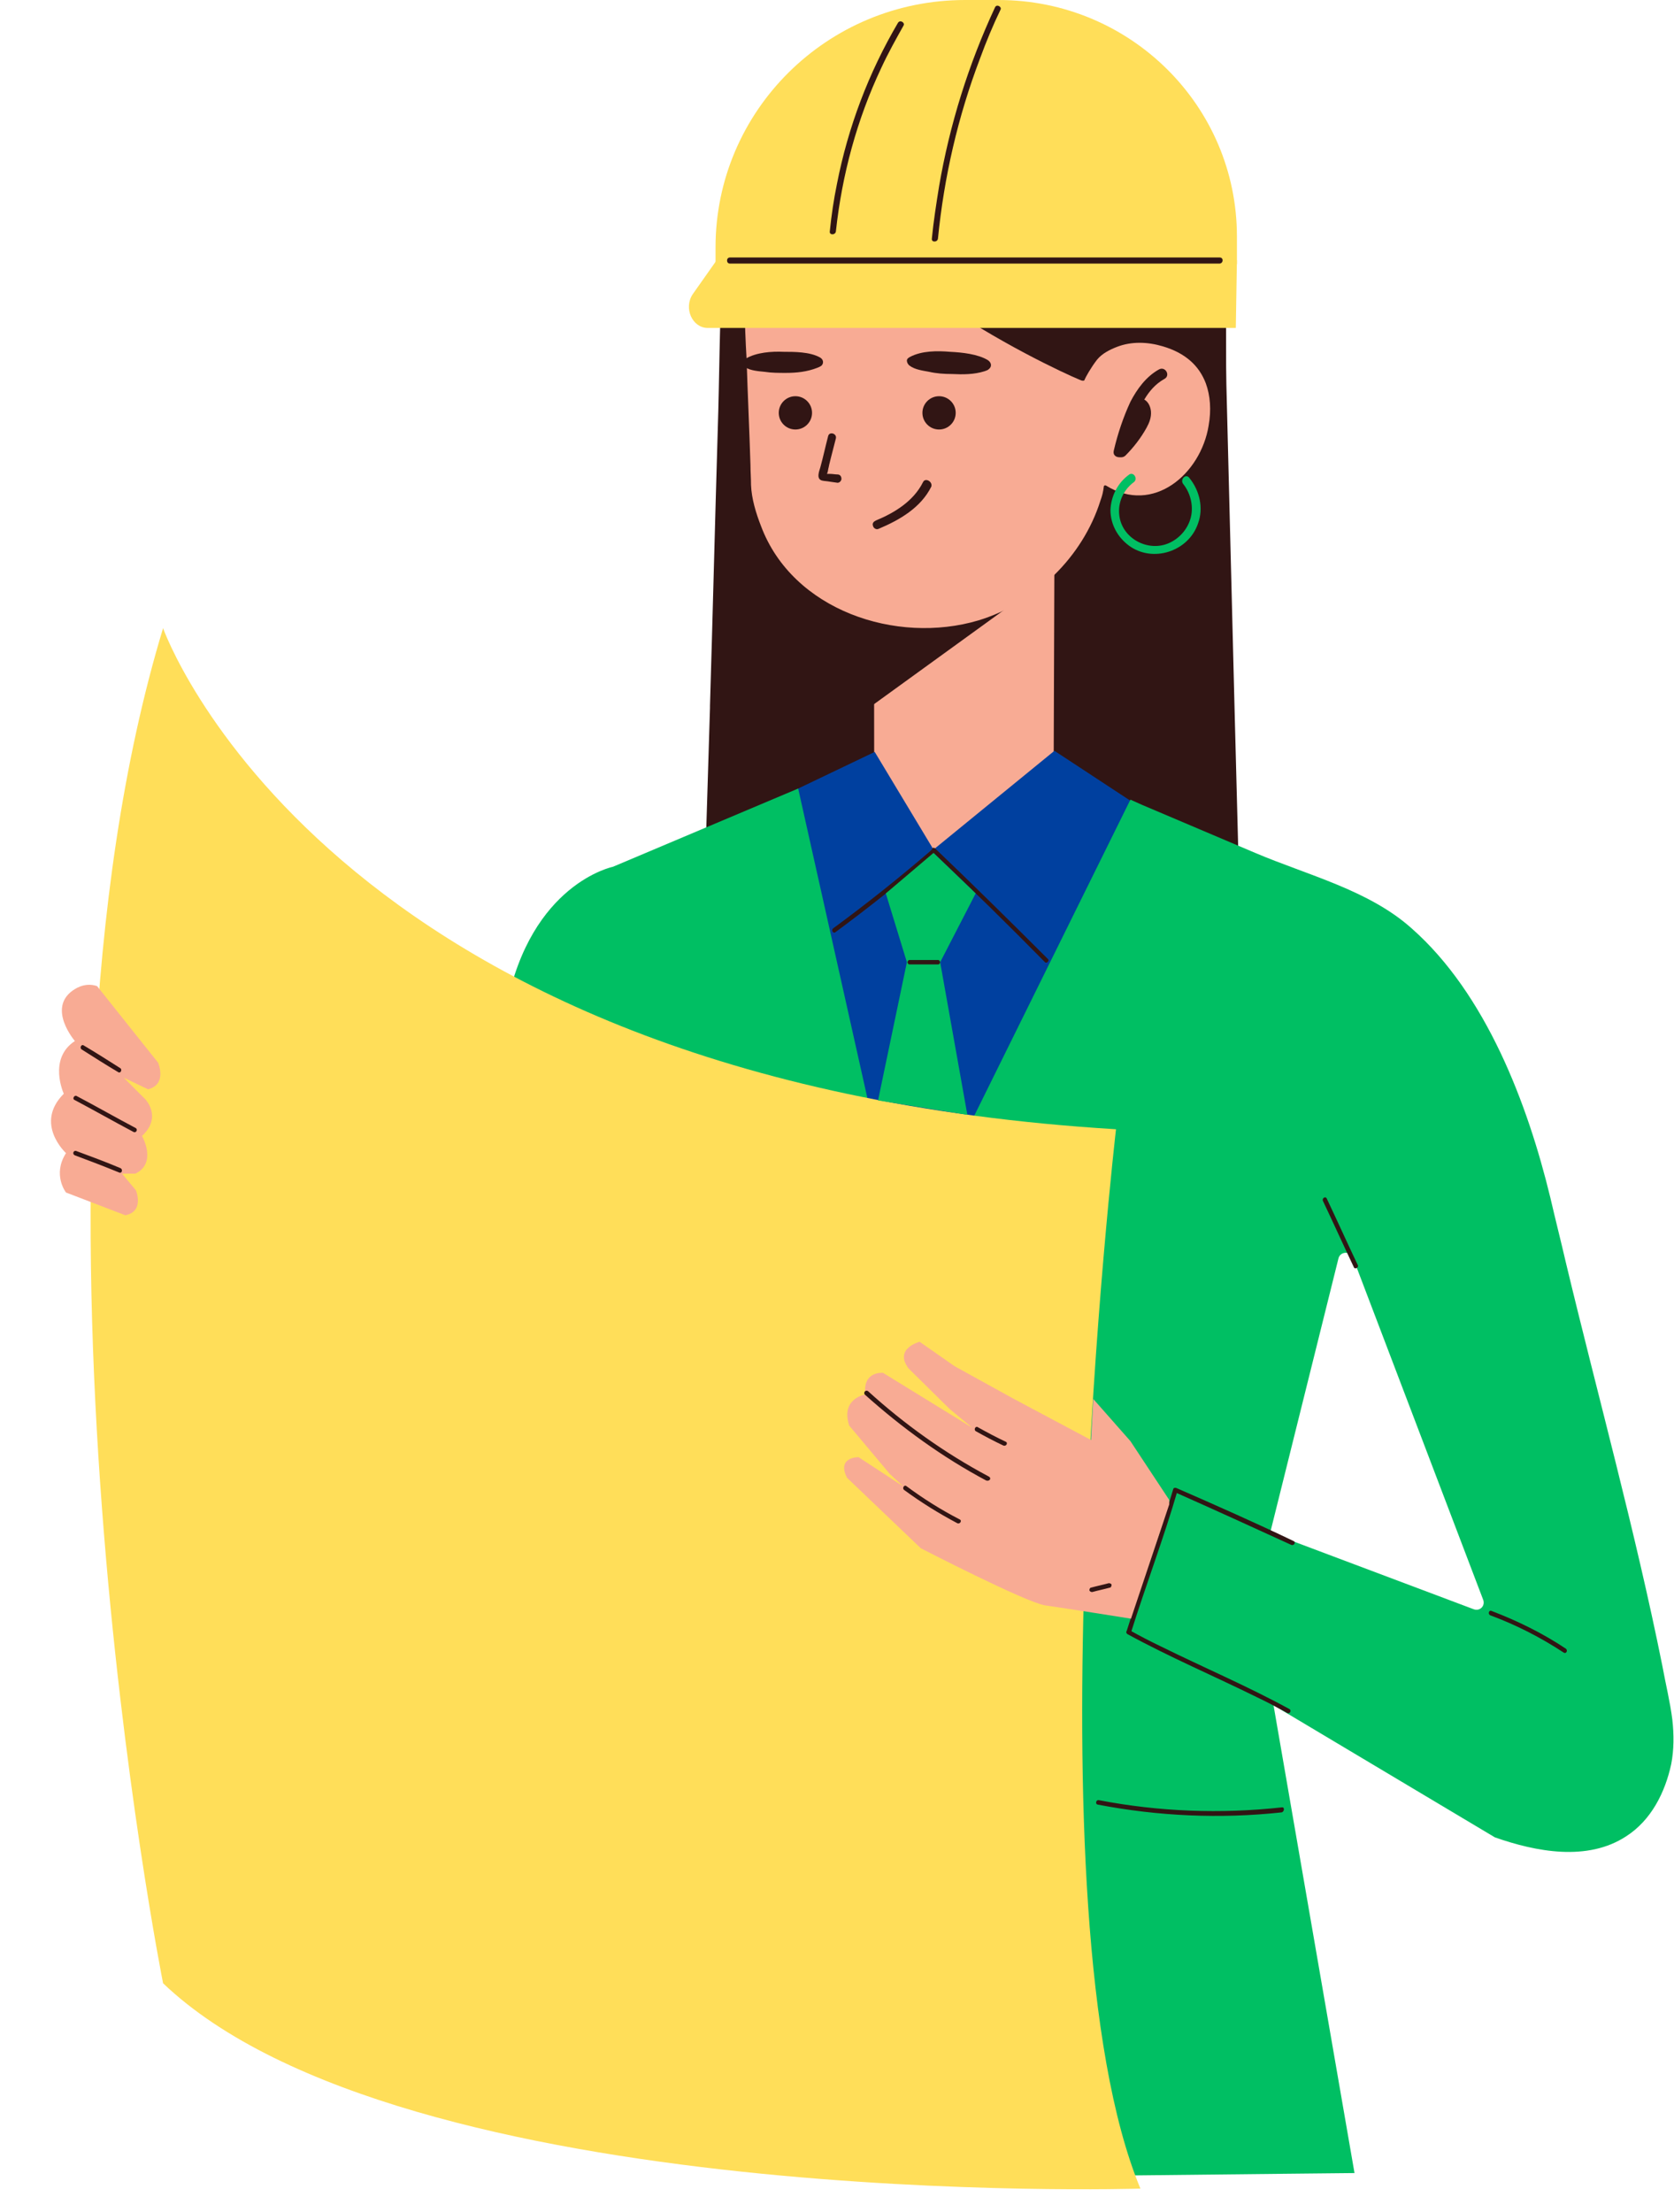 <?xml version="1.0" encoding="UTF-8" standalone="no"?><svg xmlns="http://www.w3.org/2000/svg" xmlns:xlink="http://www.w3.org/1999/xlink" fill="#000000" height="398.6" preserveAspectRatio="xMidYMid meet" version="1" viewBox="-9.3 0.0 301.8 398.6" width="301.8" zoomAndPan="magnify"><g><g><g id="change1_13"><path d="M214.2,163.1c-0.3-11.5-0.6-22.9-0.9-34.4c-0.5-19.8-1-39.6-1.5-59.4c-0.2-8.6,0.4-17.3-1.3-25.9 c-4.7-24.8-27.9-33.1-47.8-33.1c-9.7,0-20,1.3-28.3,7.2c-9.8,7-12.9,19.6-13.5,31.9c-0.5,9.4-0.5,18.8-0.8,28.1 c-0.5,16.6-0.9,33.2-1.4,49.7c0,0.1,0,0.3,0,0.4c0,0-0.7,22.8-0.7,22.8S214.2,163.1,214.2,163.1z" fill="#311514"/></g></g><g><g><g><g id="change2_2"><path d="M148.5,112.9c-0.4,1.3-0.1,42.1-0.1,42.1l32.2,0.2l0.2-55.8L148.5,112.9z" fill="#f8ab94"/></g></g></g></g><g><g><g><g id="change1_21"><path d="M147.3 127.6L175.2 107.4 147.3 108.5z" fill="#311514"/></g></g></g></g><g><g><g><g id="change2_3"><path d="M139.5,29.6c-6.8,1.8-11.5,7.4-13.7,13.9c-1.3,3.8-1.1,7.5-0.9,11.5c0.1,3.2,0.2,6.5,0.4,9.7 c0.2,6.4,0.5,12.7,0.7,19.1c0,1.2,0.1,2.4,0.1,3.6c0.1,2.5,0.9,5.1,1.8,7.4c5.7,15.2,24.4,21.4,39.2,17 c10.2-3.1,18.8-11.4,22-21.6c0.3-0.8,0.5-1.6,0.6-2.5c0-0.2,0.2-0.3,0.4-0.2c8.5,5.3,17.1-2.1,18.5-10.8 c0.5-2.8,0.3-5.4-0.5-7.6c-1.2-3.2-3.7-5.5-7.8-6.7c-2.7-0.8-5.6-0.9-8.2,0.1c-1.3,0.5-2.7,1.2-3.6,2.3 c-1.1,1.4-2.1,3.2-2.3,3.7c0,0.1-0.1,0.1-0.2,0.1h-0.2C185.7,68.8,141.7,49.4,139.5,29.6" fill="#f8ab94"/></g></g></g></g><g><g><g><g id="change1_14"><circle cx="160" cy="74.4" fill="#311514" r="3"/></g></g></g></g><g><g><g><g id="change1_25"><circle cx="134.1" cy="74.4" fill="#311514" r="3"/></g></g></g></g><g><g><g><g id="change1_19"><path d="M141.7,85.5c-0.4,0-0.9-0.1-1.3-0.1c-0.1,0-0.4,0-0.6,0c0-0.1,0.1-0.2,0.1-0.3c0.1-0.3,0.1-0.6,0.2-0.9 c0.1-0.6,0.3-1.2,0.4-1.7c0.3-1.2,0.6-2.3,0.9-3.5c0.2-0.9-1.2-1.3-1.4-0.4c-0.5,1.9-0.9,3.8-1.4,5.6c-0.2,0.7-0.8,2.1,0.3,2.4 c0.4,0.1,0.9,0.1,1.4,0.2l1.4,0.2c0.4,0,0.7-0.4,0.7-0.7C142.4,85.8,142.1,85.5,141.7,85.5z" fill="#311514"/></g></g></g></g><g><g><g><g id="change1_22"><path d="M125.2,64.6C125.2,64.6,125.1,64.6,125.2,64.6c-0.3,0.2-0.5,0.5-0.6,0.8c0,0.3,0.2,0.6,0.5,0.8 c0.9,0.6,2.4,0.7,3.4,0.8c1.3,0.2,2.6,0.2,3.9,0.2c1.9,0,3.8-0.2,5.6-0.9c0.3-0.1,0.5-0.2,0.8-0.4c0.5-0.5,0.3-1.2-0.3-1.5 c-1.8-1-4.6-1-6.5-1C129.8,63.3,127.1,63.5,125.2,64.6z" fill="#311514"/></g></g></g></g><g><g><g><g id="change1_15"><path d="M154.8,64.3C154.8,64.3,154.8,64.3,154.8,64.3c-0.4,0.2-0.6,0.4-0.6,0.7c0,0.3,0.2,0.7,0.5,0.9 c0.9,0.7,2.4,0.9,3.5,1.1c1.3,0.3,2.7,0.4,4.1,0.4c2,0.1,4,0.1,5.9-0.5c0.3-0.1,0.6-0.2,0.8-0.4c0.6-0.5,0.4-1.2-0.2-1.6 c-1.8-1.1-4.7-1.4-6.8-1.5C159.7,63.2,156.9,63.2,154.8,64.3z" fill="#311514"/></g></g></g></g><g><g><g><g id="change1_16"><path d="M199.6,66.6c-2.3,1.3-3.9,3.5-5.1,5.8c-1.3,2.8-2.3,5.8-3,8.8c-0.2,0.8,0.4,1.2,1,1.2c0,0,0.1,0,0.1,0 l0.3,0c0,0,0,0,0,0c0.2,0,0.5-0.1,0.7-0.3c1.5-1.5,2.8-3.2,3.8-5c0.5-0.9,0.9-1.9,0.8-3c-0.1-0.9-0.5-1.7-1.2-2.1 c0.9-1.5,2-2.8,3.6-3.7C201.8,67.7,200.8,65.9,199.6,66.6z" fill="#311514"/></g></g></g></g></g><g><g id="change3_1"><path d="M134.6,142.1l13.8-6.6l10.6,17.6l21.8-17.8l13.7,9l-33.3,87.7l-18.3-3.7C142.9,228.2,131.3,146,134.6,142.1 z" fill="#00409f"/></g><g id="change4_3"><path d="M292.2,309.9c-0.4-3.2-1.2-6.4-1.8-9.7c-4.9-24.4-11.6-48.5-17.4-72.7c-0.9-3.9-1.9-7.8-2.8-11.7 c-4.1-16.9-11.6-36.7-25-48.5c-7.7-6.9-18.8-9.6-28.2-13.6c-6.8-2.9-13.7-5.8-20.5-8.7l-2-0.9L164,205.8c0,0-8.3,187-8.9,186.8 c0-0.2,79.8-1,79.8-1l-14.6-84.3c0,0,39.9,23.8,39.9,23.8c7.4,2.6,16.7,4.4,23.7-0.2c4.5-2.9,7-7.9,8.1-13 C292.5,315.3,292.5,312.6,292.2,309.9z M219.7,276.2l12.3-49.4c0.3-1.3,2.1-1.4,2.6-0.2l23.5,61.7c0.4,1.1-0.6,2.1-1.7,1.7 L219.7,276.2z" fill="#00bf63"/></g><g id="change4_4"><path d="M134.6,142.1l-33.4,14.1c0,0-14.8,3-19.2,25.2l69.8,37.6L134.6,142.1z" fill="#00bf63"/></g><g id="change5_2"><path d="M191.9,203.5c0,0-16.3,141,4.4,190.9c0,0-133,4.2-176.2-37c0,0-29.4-147.2,0-244.2 C20.1,113.2,48.9,194.8,191.9,203.5z" fill="#ffde59"/></g><g id="change2_4"><path d="M8.2,177.7l11,13.8c0,0,1.7,3.9-1.8,4.8l-4.4-2.1l3.9,3.9c0,0,3.1,3.2-0.6,6.6c0,0,2.8,4.9-1.2,6.8h-2.4 l2.5,3c0,0,1.6,3.8-1.9,4.5l-10.7-4.1c0,0-2.5-3.2,0-7.1c0,0-5.8-5.3-0.4-10.7c0,0-2.9-6.3,2-9.5c0,0-5-5.8-0.4-9.1 C4,178.4,5.8,176.9,8.2,177.7z" fill="#f8ab94"/></g><g id="change5_1"><path d="M119.7,47.6h94v-5c0-23.5-19.2-42.6-43-42.6l-6,0c-24.9,0-45,20-45,44.6V47.6z" fill="#ffde59"/></g><g id="change5_3"><path d="M213.7,46.9l-0.2,12.2h-95.2c-2.8,0-4.4-3.6-2.7-6.1l4.3-6.1H213.7z" fill="#ffde59"/></g><g id="change1_24"><path d="M152.6,4.1c-5.3,9-9,18.8-11,29c-0.6,2.9-1,5.7-1.3,8.6c-0.1,0.7,1,0.7,1.1,0c1.1-10.2,3.8-20.2,8.2-29.5 c1.2-2.6,2.6-5.1,4-7.6C153.9,4.1,153,3.5,152.6,4.1z" fill="#311514"/></g><g id="change1_26"><path d="M170.1,1.3c-4.8,10.3-8.2,21.2-10.1,32.3c-0.5,3.1-1,6.3-1.3,9.4c-0.1,0.7,1,0.7,1.1,0 c1.1-11.1,3.6-22,7.6-32.5c1.1-3,2.3-5.9,3.7-8.8C171.3,1.2,170.4,0.7,170.1,1.3z" fill="#311514"/></g><g id="change1_27"><path d="M210.6,46.4h-88.3c-0.7,0-0.7,1.1,0,1.1h88.3C211.3,47.4,211.3,46.4,210.6,46.4z" fill="#311514"/></g></g><g><g id="change1_1"><path d="M179.6,172.8c-6.7-6.7-13.5-13.4-20.3-19.9c-0.3-0.3-0.7,0-0.6,0.3c-0.1,0-0.2,0-0.2,0.1 c-5.7,4.9-11.6,9.6-17.6,14c-0.4,0.3,0,1,0.4,0.7c6.1-4.5,12-9.2,17.7-14.1c0,0,0-0.1,0.1-0.1c6.8,6.4,13.5,13,20,19.6 C179.4,173.7,180,173.1,179.6,172.8z" fill="#311514"/></g><g id="change4_1"><path d="M150.4 161L154.2 173.4 149 198.3 165.1 200.9 160.2 173.4 166.6 161 159 153.7z" fill="#00bf63"/></g><g id="change1_10"><path d="M154.7,173.8c1.7,0,3.4,0,5.1,0c0.5,0,0.5-0.8,0-0.8c-1.7,0-3.4,0-5.1,0 C154.2,173,154.2,173.8,154.7,173.8L154.7,173.8z" fill="#311514"/></g><g id="change1_17"><path d="M5.4,189.1c2.2,1.4,4.4,2.8,6.6,4.1c0.4,0.3,0.8-0.4,0.4-0.7c-2.2-1.4-4.4-2.8-6.6-4.1 C5.4,188.1,5,188.8,5.4,189.1L5.4,189.1z" fill="#311514"/></g><g id="change1_20"><path d="M4.1,198.2c3.6,1.9,7.1,3.9,10.7,5.8c0.4,0.2,0.8-0.4,0.4-0.7c-3.6-1.9-7.1-3.9-10.7-5.8 C4.1,197.3,3.7,198,4.1,198.2L4.1,198.2z" fill="#311514"/></g><g id="change1_12"><path d="M4.2,208.2c2.7,1,5.3,2,8,3.1c0.5,0.2,0.7-0.6,0.2-0.8c-2.6-1.1-5.3-2.1-8-3.1 C3.9,207.3,3.7,208,4.2,208.2L4.2,208.2z" fill="#311514"/></g><g id="change1_11"><path d="M194,294.5c7.5,4.1,15.5,7.5,23.2,11.3c1.9,0.9,3.8,1.9,5.6,2.9c0.4,0.2,0.8-0.4,0.4-0.7 c-7.5-4.1-15.5-7.5-23.2-11.3c-1.9-0.9-3.8-1.9-5.6-2.9C193.9,293.6,193.5,294.2,194,294.5L194,294.5z" fill="#311514"/></g><g id="change1_18"><path d="M202.5,268.9c7,3.1,14,6.3,21,9.5c0.5,0.2,0.9-0.5,0.4-0.7c-6.9-3.3-13.9-6.4-21-9.5 C202.5,268.1,202.1,268.7,202.5,268.9L202.5,268.9z" fill="#311514"/></g><g id="change1_23"><path d="M202.2,268.4c-2.5,8.6-5.7,17-8.4,25.6c-0.1,0.5,0.6,0.7,0.8,0.2c2.7-8.6,5.9-17,8.4-25.6 C203.1,268.1,202.3,267.9,202.2,268.4L202.2,268.4z" fill="#311514"/></g><g id="change1_2"><path d="M157.1,86.9c-1.7,3.4-5.1,5.5-8.5,6.9c-0.4,0.2-0.7,0.5-0.5,1c0.1,0.4,0.6,0.7,1,0.5 c3.8-1.6,7.6-3.8,9.5-7.6C158.9,86.8,157.5,86,157.1,86.9z" fill="#311514"/></g><g id="change2_1"><path d="M201.5,270.3l-7-10.6l-6.7-7.6l-0.4,7.4l-13.9-7.4l-10.7-5.9l-6.3-4.4c0,0-4.7,1.2-2,4.8l7.4,7.3l4.1,3.4 l-16.1-9.9c0,0-3.7-0.4-3.2,3.9c0,0-4.5,0.7-2.9,5.6l7.3,8.7l2.5,2.3l-8.1-5.3c0,0-4-0.1-2.1,3.7l13.3,12.7c0,0,18.8,9.7,22.4,10.3 c3.6,0.5,15.5,2.4,15.5,2.4l6.9-20.6" fill="#f8ab94"/></g><g id="change1_3"><path d="M169,266.1c-7.9-4.2-15.2-9.4-21.8-15.4c-0.4-0.3-0.9,0.2-0.6,0.6c6.7,6,14,11.3,21.9,15.5 C169.1,267,169.5,266.4,169,266.1z" fill="#311514"/></g><g id="change1_4"><path d="M172,259.8c-1.7-0.8-3.4-1.7-5-2.6c-0.4-0.3-0.8,0.4-0.4,0.7c1.6,0.9,3.3,1.8,5,2.6 C172.1,260.7,172.5,260,172,259.8z" fill="#311514"/></g><g id="change1_5"><path d="M163.7,273.8c-3.3-1.7-6.5-3.7-9.6-6c-0.4-0.3-0.8,0.4-0.4,0.7c3,2.2,6.2,4.2,9.6,6 C163.8,274.7,164.2,274,163.7,273.8z" fill="#311514"/></g><g id="change1_6"><path d="M190.6,285.3c-1.1,0.3-2.1,0.5-3.2,0.8c-0.2,0-0.3,0.3-0.3,0.5c0.1,0.2,0.3,0.3,0.5,0.3 c1.1-0.3,2.1-0.5,3.2-0.8c0.2,0,0.3-0.3,0.3-0.5C191.1,285.4,190.8,285.3,190.6,285.3z" fill="#311514"/></g><g id="change1_7"><path d="M235.5,228c-1.9-4-3.7-8-5.6-12c-0.2-0.5-0.9-0.1-0.7,0.4c1.9,4,3.7,8,5.6,12 C235,228.8,235.7,228.4,235.5,228z" fill="#311514"/></g><g id="change1_8"><path d="M273,297.1c-4.2-2.8-8.7-5-13.4-6.8c-0.5-0.2-0.7,0.6-0.2,0.8c4.6,1.7,9.1,4,13.2,6.7 C273.1,298.1,273.4,297.4,273,297.1z" fill="#311514"/></g><g id="change1_9"><path d="M221.8,325.7c-11,1.2-22.1,0.8-33-1.3c-0.5-0.1-0.7,0.7-0.2,0.8c10.9,2.1,22.1,2.6,33.2,1.4 C222.3,326.4,222.3,325.6,221.8,325.7z" fill="#311514"/></g><g id="change4_2"><path d="M205.1,86.1c-0.6-0.8-1.7,0.3-1.1,1.1c1.3,1.6,1.9,3.9,1.4,6c-0.5,2-1.9,3.7-3.8,4.6 c-3.8,1.8-8.6-0.7-9.1-4.9c-0.3-2.3,0.7-4.6,2.6-6c0.8-0.6,0-1.9-0.8-1.4c-2.1,1.5-3.3,3.9-3.4,6.4c0,2.6,1.3,4.9,3.3,6.4 c4.3,3.2,10.8,1.1,12.5-4C207.7,91.6,207,88.4,205.1,86.1z" fill="#00bf63"/></g></g></svg>